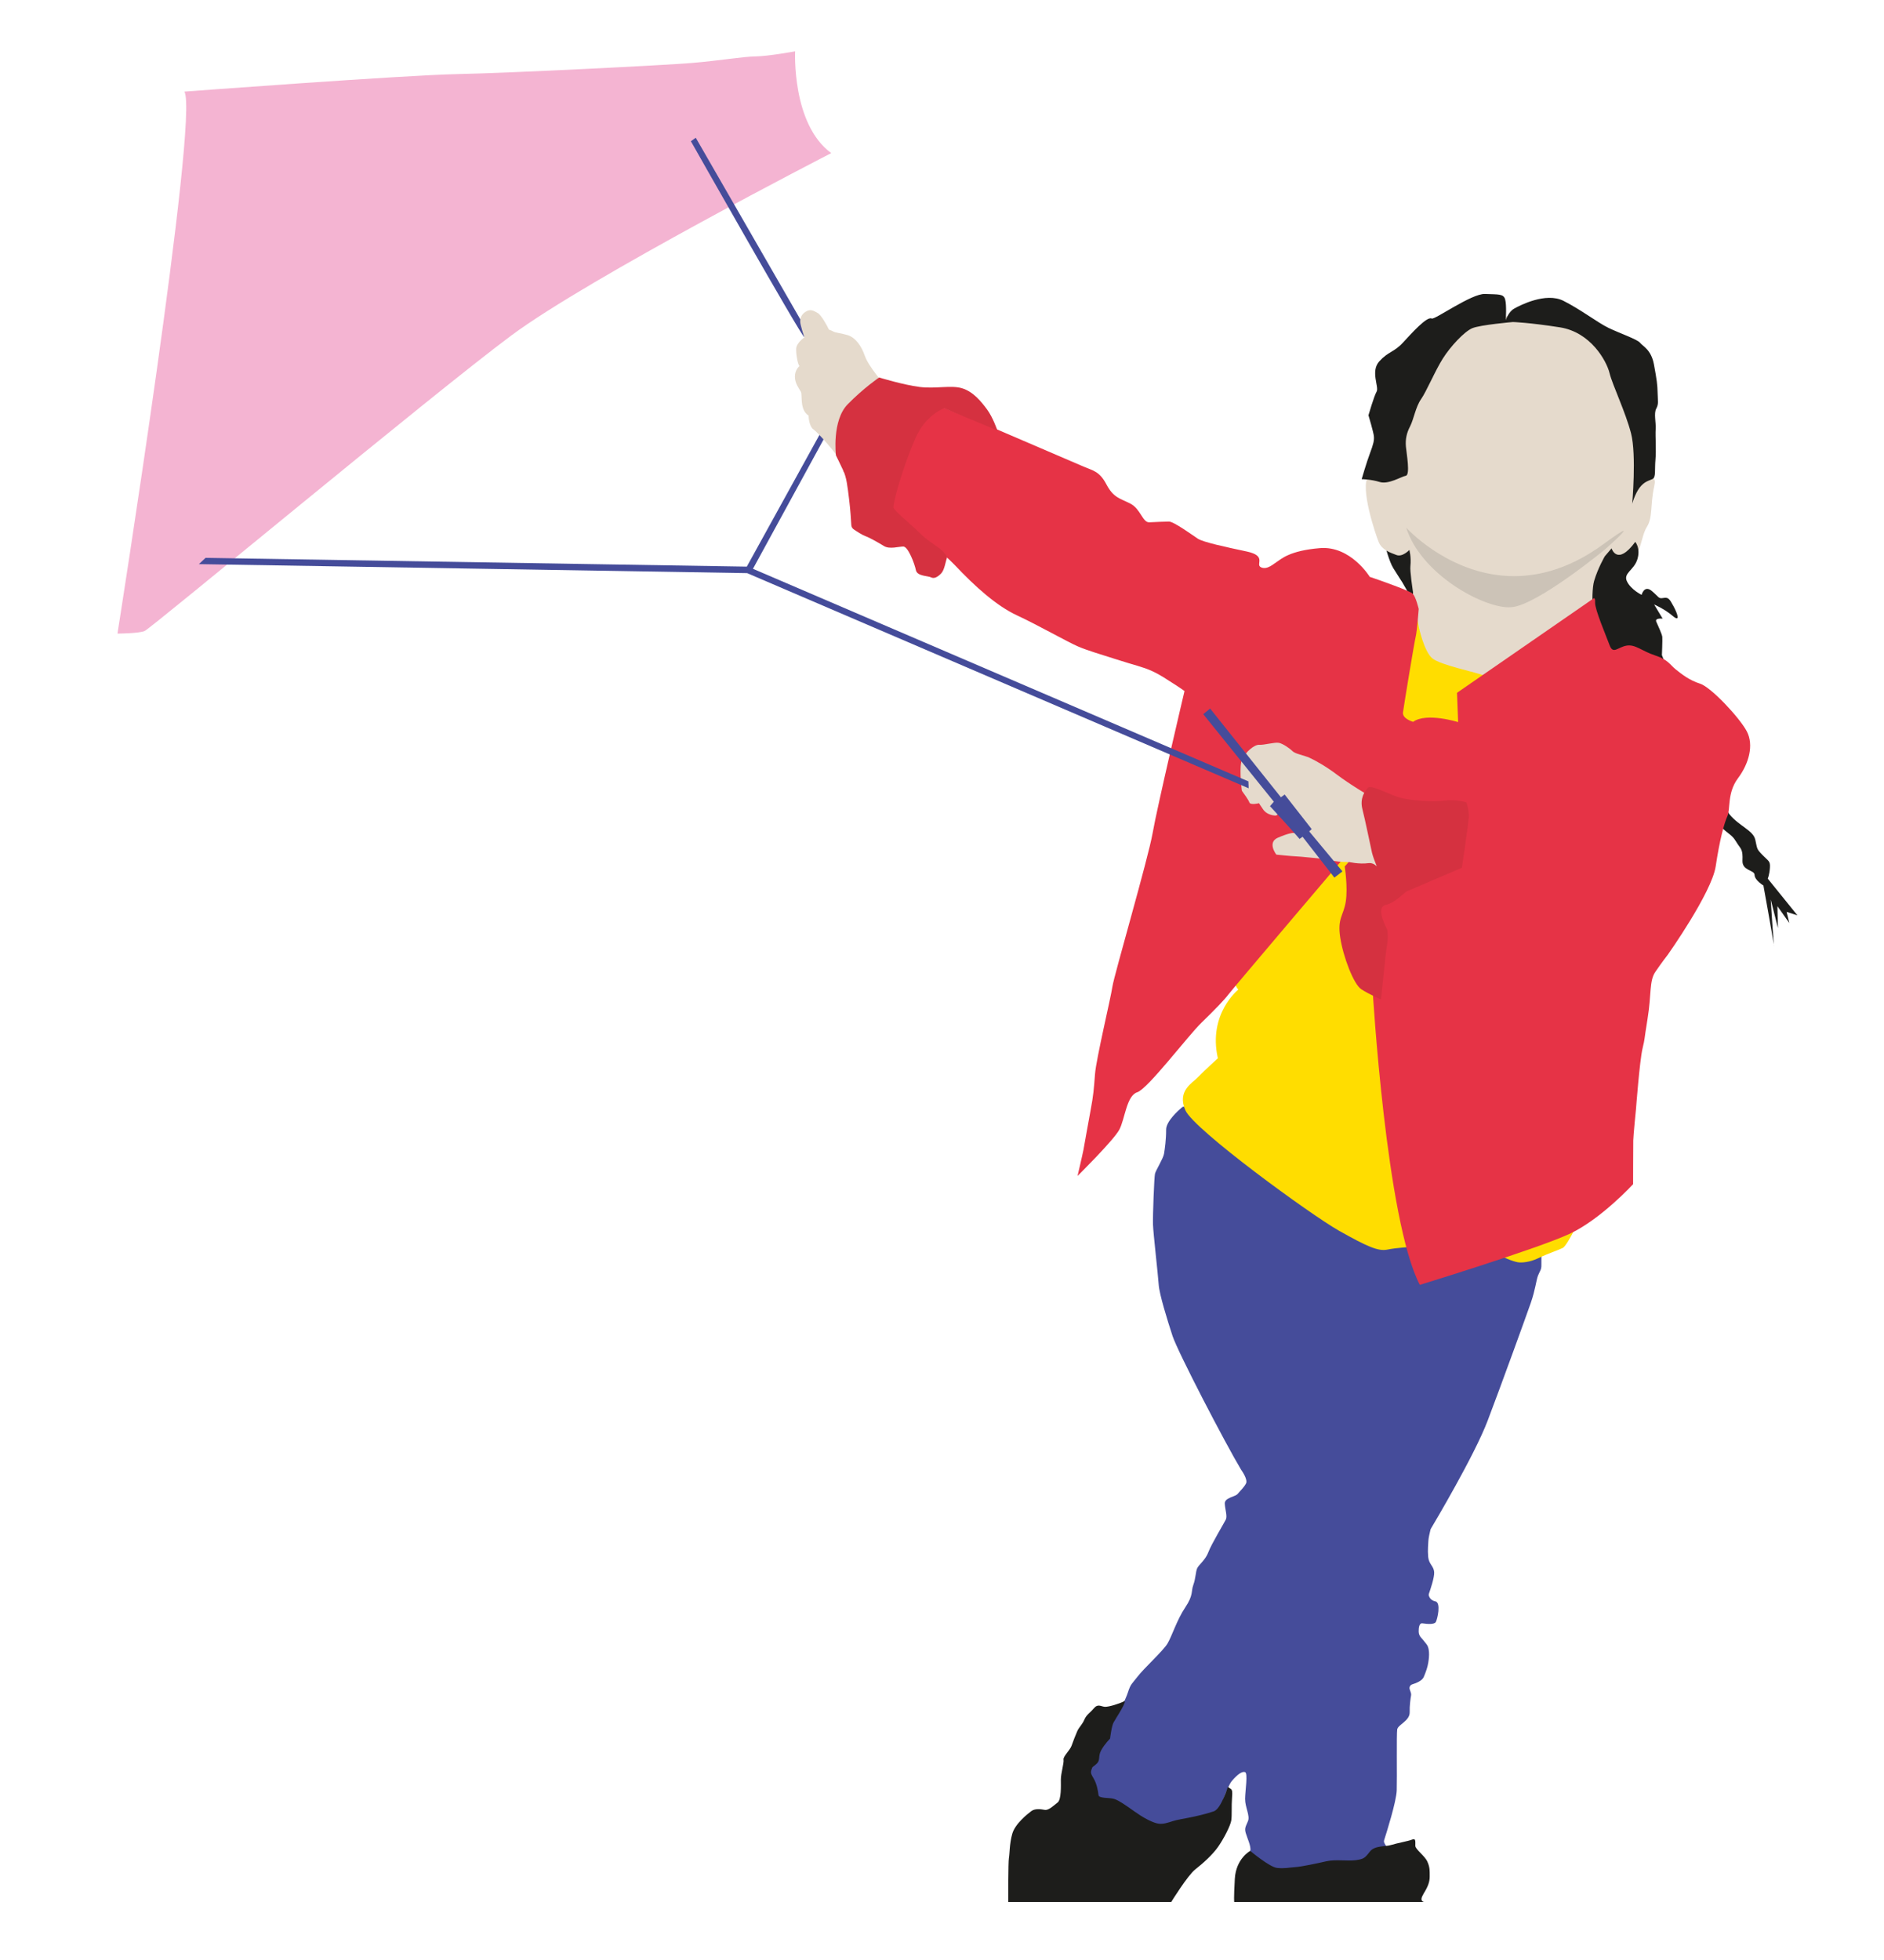<?xml version="1.0" encoding="UTF-8"?>
<svg id="Laag_1" xmlns="http://www.w3.org/2000/svg" version="1.1" viewBox="0 0 557 579.22">
  <!-- Generator: Adobe Illustrator 29.5.0, SVG Export Plug-In . SVG Version: 2.1.0 Build 137)  -->
  <defs>
    <style>
      .st0 {
        fill: #d53140;
      }

      .st1 {
        fill: #1d1d1b;
      }

      .st2 {
        fill: #e5dacc;
      }

      .st3 {
        fill: #ccc3b7;
      }

      .st4 {
        fill: #e63346;
      }

      .st5 {
        fill: #f4b4d2;
      }

      .st6 {
        fill: #fd0;
      }

      .st7 {
        fill: #454c9a;
      }
    </style>
  </defs>
  <g>
    <path class="st1" d="M409.48,161.18s1.21,4.75,2.43,6.72c1.22,1.96,2.66,4.18,2.66,4.18l2.82,4.89,3.42-12.48-2.57-5.1-8.75,1.78h-.01Z"/>
    <path class="st7" d="M350.02,327.05c-.23.03-.44.11-.62.27-1.03.87-4.65,4.09-4.64,6.54.02,2.85-.38,5.73-.62,7.14-.24,1.41-2.43,4.9-2.67,5.88s-.68,12.5-.59,15.06c.08,2.56,1.51,14.99,1.69,17.77s2.53,10.38,4.08,15.11c1.53,4.72,15.74,32.02,20.26,39.52.02.02.03.04.04.06.21.3,2.04,2.9,1.42,4.06-.66,1.24-1.67,2.09-2.42,3.03-.75.93-3.95,1.11-3.85,2.91s.8,3.69.31,4.71c-.49,1.01-4.32,7.34-5.16,9.63-.84,2.29-2.83,3.73-3.3,4.75s-.44,3.03-1.15,4.94.09,2.96-2.38,6.63c-2.47,3.67-3.98,8.58-5.25,10.69-1.27,2.12-6.96,7.32-8.77,9.67s-2.1,2.19-2.94,4.78c-.73,2.25-2.86,6.31-3.41,7.36-.07.12-.15.24-.27.32-.21.14-.67.57-1.48,1.95-1.18,2-1.71,2.69-2.55,4.45-.84,1.76-1.74,6.89-2.05,7.02-.31.11-.74-.28-1.94,1.63-1.21,1.91-2.29,5.02-3.39,5.82-1.1.8,1.31,9.5,4.13,10.44,2.81.93,7.51,1.49,5.94,1.96-1.56.47,1.82,3.03,3.97,3.94s5.51,2.32,8.11,1.79c2.62-.53,6.15-2.2,7.75-2.2,1.61,0,5.13.37,6.97-1.55,1.84-1.92,3.97-4.33,3.97-4.33,0,0,1.38-1.33,1.29-2.41-.09-1.07,2.19-8.31,3.76-10.1,1.56-1.8,2.89-2.83,3.82-2.55.93.29.05,5.48.03,7.92s1.5,4.96.86,6.55-1.1,2.05-.67,3.53c.43,1.49,1.62,3.95,1.35,5.16-.28,1.21,1.12,2.19.08,3.24-1.05,1.05-2.28-.41-2.33,1.95-.05,2.36-.54,5.35.58,5.81.65.27,3.18,1.19,5.15,1.92.84.3,1.63-.44,1.46-1.32-.13-.63.05-1.13.97-1.02,2.32.28,6.22,1.23,13.57,1.19,7.35-.05,10.41-.01,11.61-1.14,1.2-1.13-1.33-2.83,3.53-3.28,4.86-.46,4.96-1.23,6.19-.89s3.67-1.08,2.63-1.21c-1.04-.13,0-3.38-1.74-4.83-1.19-1-1.81-2.08-2.08-2.65-.12-.26-.13-.54-.05-.82.65-2.03,3.62-11.38,3.72-14.74.12-3.77-.09-16.55.14-17.98s3.75-2.52,3.69-5.08c-.06-1.99.26-4.12.41-4.97.04-.26.03-.52-.06-.77l-.34-1.03c-.21-.62.13-1.28.76-1.47,1.19-.36,2.92-1.07,3.39-2.18.73-1.73,1.1-2.9,1.32-4.15.14-.83.68-3.99-.47-5.49-.63-.83-1.26-1.57-1.69-2.05s-.65-1.09-.66-1.72c-.02-1.08.14-2.58,1.1-2.44,1.49.21,3.52.4,3.97-.41.45-.81,1.62-5.74-.16-6.1-1.19-.23-1.68-1.04-1.87-1.55-.09-.24-.09-.51,0-.75.4-1.13,1.67-4.85,1.54-6.36-.14-1.79-1.57-2.29-1.77-4.47-.2-2.19.04-3.75.05-4.67,0-.78.49-2.8.63-3.38.03-.11.07-.2.13-.3,1.09-1.84,12.83-21.58,16.75-31.85,4.1-10.77,11.39-30.92,12.77-34.86,1.37-3.95,1.6-6.69,2.14-8.08s1.04-1.69,1-3.15c-.03-1.03.02-3.09.06-4.23.01-.48-.27-.93-.73-1.11l-7.99-3.24c-.19-.08-.4-.11-.61-.07-1.88.28-11.64,1.72-12.47,2.07-.77.32-9.72,2.11-12.43,2.65-.47.09-.94-.11-1.2-.51l-3.68-5.69c-.2-.32-.56-.52-.94-.53l-13.06-.47c-.21,0-.41-.08-.6-.19-3.16-2.08-32.77-21.63-33.75-22.23-.94-.57-14.06-11.13-16.46-13.04-.24-.19-.55-.28-.85-.25l-.99.11-.02-.04Z"/>
    <path class="st6" d="M366.16,292.43s-9.09,7.14-6.1,20.34c0,0-4.24,3.86-5.89,5.6s-6.22,4.01-3.73,9.75,37.23,31.01,45.46,35.64c8.23,4.62,11.56,6.13,14.27,5.56,2.7-.57,7.27-.8,7.27-.8,0,0,18.83-2.92,22.65.18,3.82,3.11,7.54,4.15,8.61,4.35,1.09.2,3.59.04,6.22-1.25,2.64-1.29,5.63-2.24,7.1-2.97s5.52-9.6,5.52-9.6l-5.95-88.31-18.18-67.79-3.49-5.34s-8.5-2.02-11.63-2.81c-3.13-.8-4.88-1.86-4.88-1.86l-.95-1.52-2.26-9.23-3.51,1.17s-8.23,8.82-8.8,10.02-47.04,81.16-47.04,81.16c0,0,3.22,16.13,5.28,17.74"/>
    <path class="st2" d="M416.69,162.52s-2.04,2.21-3.84,1.51c-1.81-.69-4.28-1.48-5.23-3.79s-5.59-16.05-3.11-19.54c.38-.04,1.04.09,1.81.23,1.58.28,3.7.61,5.24-.34,2.29-1.43,2.73-1.62,2.73-1.62,0,0,.31-17.61,3.31-20.83,2.99-3.23,6.14-5.84,7.08-9.02.95-3.17,4.03-13.36,9.74-13.96,5.72-.61,6.46-.41,8.22-.77,1.76-.35,4.25-1.89,7.54-1.56,3.29.32,23.51,5.86,26.21,13.78,2.7,7.93,5.79,19.43,6.43,23.9.64,4.47.57,6,.43,7.82s.62,5.62.62,5.62c0,0,6.46-5.77,5.21-.29-1.24,5.49-.39,9.21-2.17,12.04s-1.83,8.42-4.05,8.17c-2.22-.25-3.06,2.99-3.06,2.99,0,0-3.71.36-5.08,1.1s-3.37,8.97-3.37,8.97c0,0-23.62,19.54-32.74,22.7-2.03-.92-12.64-3.02-15.12-5.03-2.48-2-4.01-9.24-4.01-9.24,0,0-2.79-15.21-2.5-18.01.29-2.79-.32-4.85-.32-4.85"/>
    <path class="st1" d="M528.25,269.53l3.15,1-8.77-10.85s.5-1.11.64-3.19-.39-1.92-2.19-3.79-1.5-1.7-2.13-4.5c-.62-2.8-4.73-4-7.62-7.5-2.88-3.51-19.99-47.08-19.99-47.08,0,0,.2-4.59.11-5.39-.08-.8-1.24-3.28-1.77-4.47-.52-1.2,1.88-.92,1.88-.92l-2.52-4.18s3.1,1.32,5.47,3.36c2.37,2.03,1.47-.6.25-2.86s-1.54-2.68-3.03-2.42c-1.48.26-1.21-.27-3.41-2.1-2.21-1.83-2.98,1.17-2.98,1.17,0,0-3.14-1.51-4.33-3.98-1.19-2.46,2.11-3.29,3.09-6.57.98-3.28-.64-5.1-.64-5.1-5.36,7.3-7,1.91-7,1.91l-2,2.34s-2.05,3.51-3.16,7.28c-1.1,3.77-.19,15.91.31,16.94.5,1.03,37.22,55.79,37.22,55.79,0,0,.74.74,2.34,2,1.61,1.26,1.64,1.68,2.61,3.11.97,1.42,1.52,1.68,1.38,4.8-.14,3.12,3.55,2.71,3.58,4.27s2.61,3.11,2.61,3.11c0,0,2.62,14.46,3.06,17.39-.21-2.5-.9-13.25-.9-13.25l2.14,8.46-.16-6.49,3.52,4.99-.8-3.3h0ZM524.43,279.14c.03.36.05.56.06.51,0-.03-.01-.21-.06-.51M482.53,148.96s.81-2.98,2.22-4.84c1.41-1.85,2.77-2.04,3.82-2.55,1.05-.51.59-2.71.86-5.69.27-2.98-.07-6.88.06-8.99.14-2.11-.59-4.67.17-6.1.76-1.44.46-2.13.41-4.64s-.25-3.89-1.07-8.36c-.81-4.48-3.32-5.45-4.11-6.47-.79-1.03-6.06-2.83-9.33-4.41-3.26-1.58-8.12-5.37-13.33-8s-12.9,1.35-14.6,2.32c-1.7.98-2.45,3.38-2.45,3.38,0,0,.3-4.44-.19-6.13-.47-1.7-2.04-1.43-5.97-1.6-3.94-.17-14.88,7.72-15.74,7.26-1.4-.74-5.91,4.32-8.55,7.17s-4.3,2.55-6.96,5.5.01,7.55-.78,8.93-2.41,6.99-2.41,6.99c0,0,1.52,5.07,1.61,6.25.09,1.19-.11,2.18-1.15,4.94s-2.47,7.7-2.47,7.7c0,0,2.74.02,5.33.83s6.36-1.59,7.72-1.84.23-6.48.03-8.63c-.18-2.14.2-4,1.25-6,1.04-2.01,1.65-5.77,3.22-7.99s4.2-8.48,6.45-12.03c2.25-3.56,6.33-7.96,8.7-8.96,2.37-1,12.04-1.83,12.04-1.83,0,0,4.82.15,13.9,1.58,9.08,1.44,13.76,9.9,14.65,13.52.89,3.61,4.72,11.45,6.36,17.83,1.63,6.37.33,20.9.33,20.9"/>
    <path class="st4" d="M405.81,292.52s4.02,68.4,13.96,87.22c0,0,35.35-10.83,44.5-15.18,9.15-4.35,18.55-14.57,18.55-14.57,0,0,.02-11.43.05-12.95.03-1.51.81-9.28.81-9.28,0,0,1.07-14.17,1.92-17.82.85-3.65.32-1.63,1.5-8.86,1.18-7.24.46-11.14,2.29-13.83,1.82-2.69,3.69-5.08,3.69-5.08,0,0,12.98-18.33,14.16-26.11,1.17-7.78,2.5-12.75,3.45-14.81.95-2.06-.11-6.9,3.14-11.24,3.25-4.34,4.71-9.8,2.64-13.8s-10.63-13.16-13.87-14.16c-3.23-1.02-5.46-2.85-7.19-4.22-1.73-1.39-2.18-2.84-6.11-4.13s-5.78-3.31-8.38-2.89c-2.6.42-3.99,2.71-5.03-.08-1.03-2.79-4.39-10.63-4.3-12.61.09-1.97-.62-1.14-.62-1.14l-40.21,27.78.33,8.66s-9.37-2.94-13.3-.08c0,0-3.24-.89-3-2.78.24-1.9,3.34-20.7,3.75-22.34.41-1.64.9-8.24.9-8.24,0,0-.88-3.77-1.85-4.58s-9.05-3.72-12.62-4.91c0,0-5.63-9.23-14.73-8.49-9.1.74-11.54,3.33-12.57,3.94s-2.99,2.58-4.83,1.74c-1.84-.84,1.94-3.37-4.27-4.69-6.21-1.32-12.83-2.74-14.43-3.78-1.6-1.04-7.13-5.09-8.55-5.06s-3.75.1-5.78.22c-2.02.11-2.56-3.95-5.63-5.53-3.07-1.57-4.97-1.7-7.06-5.66-2.08-3.96-4.02-4.08-6.74-5.27-2.72-1.19-28.43-12.2-28.43-12.2l-30.93-12.42s-12.31,24.28-11.63,25.97c.7,1.69,26.74,21.25,32.84,27.7,6.09,6.46,12.42,12.12,18.48,14.93,6.06,2.81,14.87,7.82,17.91,9.13,3.04,1.31,6.36,2.22,11.53,3.89,5.16,1.67,7.78,2.18,10.49,3.44,2.71,1.26,4.25,2.43,5.82,3.39s3.74,2.49,3.74,2.49c0,0-8.12,34.41-9.43,41.99-1.32,7.57-11.39,41.99-11.89,45.38-.49,3.39-4.8,21.36-5.14,25.82-.34,4.45-.47,6.26-1.3,10.68-.83,4.41-1.84,10.26-2.11,11.69-.27,1.43-1.76,7.77-1.76,7.77,0,0,10.68-10.55,12.35-13.68,1.67-3.12,2.11-10.02,5.28-11.05,3.18-1.03,15.01-16.72,19.08-20.64,4.06-3.93,6.8-6.81,7.92-8.3,1.12-1.5,33.71-39.86,33.71-39.86l2.41,1.28s.9,8.32.04,11.88c-.86,3.55-3.2,1.87-2.89,8.38s3.03,12.95,9.3,17.01"/>
    <path class="st5" d="M54.49,27.08s64.81-4.86,80.69-5.18,61.21-2.61,69.37-3.29c8.16-.68,15.1-1.89,18.88-1.94,3.78-.05,11.65-1.5,11.65-1.5,0,0-1.05,21.53,10.68,30.08,0,0-71.44,36.68-94.67,53.96-23.24,17.28-106.49,86.59-108.38,87.31-1.9.72-7.98.74-7.98.74,0,0,24.24-153.04,19.78-160.19"/>
    <path class="st3" d="M479.98,156.9c-.3-.03-1.9.98-5.91,3.91-10.92,8-21.07,10.08-29.75,9.32-17.18-1.5-28.56-14.16-28.56-14.16,4.09,13.01,20.88,22.74,29.38,23.48.63.05,1.21.06,1.74.01,7.7-.65,27.71-17.14,27.71-17.14,0,0,6.08-5.37,5.4-5.43"/>
    <path class="st2" d="M413.08,255.71c0-.78-4.11-18.71-4.11-18.71,0,0-1.04-.43-2.44-.94s-7.99-4.62-11.25-7.1-6.7-4.37-8.19-5.03-4.17-1.14-4.88-1.86c-.71-.72-2.83-2.27-4.1-2.52s-4.37.68-5.81.58c-1.44-.11-4,2.08-5.05,4.24-.94,1.94-.27,7.95-.13,9.14.02.14.07.26.15.37.42.57,1.83,2.49,2.09,3.26.32.92,2.86.25,2.86.25,0,0,.5.81,1.27,1.91s2.13,1.63,3.44,1.74c1.31.12,1.25-2.05,1.25-2.05l5.83,7.35-1.78-.16s-1.2,0-4.44,1.41-.44,5-.44,5c0,0,4.42.46,6.07.53s3.82.37,5,.44,3.24.44,5.68.86c2.44.4,3.93.34,3.93.34,0,0,2.52.49,4.25.73s3.82,1.08,4.94,1.15,5.4,4.07,5.4,4.07c0,0,.44-4.22.44-5"/>
    <path class="st7" d="M369.07,230.93l-146.46-62.82,20.94-38.34-1.22-1.34-21.54,39.04-160.01-2.59-1.98,1.85,162.09,2.66,148.27,63.59-.08-2.06h0ZM236.61,94.39l-30.91-53.68-1.44,1.03s32.54,57.52,33.57,57.96"/>
    <path class="st7" d="M357.76,209.4l20.94,26.24,1.1-.82,8,10.23-.74.67,9.83,11.82-2.38,1.84-9.41-12.07-.89.64c-.85-1.09-8.74-9.69-8.74-9.69l1.14-1.31-20.87-25.87,2.05-1.69h-.02Z"/>
    <path class="st0" d="M434.25,241.55c.11-2.14-.7-4.38-.7-4.38,0,0-2.94-1.02-6.43-.56-3.48.46-9.73.01-12.88-.77s-8.84-4.06-9.81-3.02c-.97,1.04-2.45,3.14-1.64,6.33.82,3.19,2.26,10.31,2.83,12.84.23.97.79,2.53,1.42,4.07-.65-.67-1.48-1.09-2.55-.95-2.64.36-5.73-.35-5.73-.35l-1.2,1.33s.97,6.09.32,10.33-2.54,4.9-1.65,10.65c.88,5.75,3.97,13.82,6.22,15.3s5.85,3.03,5.85,3.03c0,0,1.29-13.23,1.76-16.04.48-2.81.05-4.67.05-4.67,0,0-3.67-6.44-.45-7.24,3.23-.79,5.14-3.56,6.47-4.11s16.07-6.87,16.07-6.87c0,0,1.91-12.79,2.03-14.93h.02Z"/>
    <path class="st1" d="M420.8,559.8c1.39-2.21,1.9-3.61,1.89-5.23s.09-2.64-.7-4.38c-.78-1.73-3.51-3.59-3.55-4.63-.04-1.04.26-2.37-.92-1.88-1.18.49-4.54,1.06-6.25,1.61s-4.84.08-6.29,1.97-1.8,2.19-4.18,2.52c-2.38.32-5.92-.3-8.66.32-2.74.62-7.24,1.59-9.14,1.72-1.92.13-3.17.48-5.42.25-2.25-.24-7.96-5.04-7.96-5.04,0,0-4.21,2.25-4.55,8.27-.34,6.01-.18,6.82-.18,6.82h56.17s-1.63-.1-.24-2.29M363.01,528.09s-1.99,6.48-4.12,7.24c-2.11.75-5.5,1.52-7.36,1.88-1.86.36-3.37.6-4.77,1.02-1.39.42-3.02,1.1-4.74.66s-4.16-1.76-6.53-3.45c-2.37-1.69-4.71-3.35-6.14-3.78-1.44-.42-4.47-.08-4.58-1.12s-.49-3.3-1.38-4.8c-.88-1.49-.99-1.76-.7-2.72.34-1.1.32-.6,1.53-1.74s.34-2.14,1.34-3.98c1.01-1.85,2.63-3.45,2.63-3.45,0,0,.45-3.87,1.09-4.88.64-1.03,4.3-6.81,3.02-6.14s-4.48,1.67-5.62,1.62c-1.14-.05-2.06-1.02-3.28.44-1.22,1.45-2.16,1.83-2.81,3.35-.66,1.53-1.59,2.23-2.1,3.41-.52,1.19-1.22,2.96-1.68,4.29s-2.55,3.19-2.38,4.12c.18.98-.8,4.09-.79,5.91.01,1.82.16,5.89-.95,6.75s-2.67,2.4-3.8,2.19c-1.13-.21-2.89-.47-3.99.37-1.1.84-4.78,3.71-5.63,6.71s-.75,5.99-.98,7.11c-.23,1.12-.2,13.04-.2,13.04h48.18s4.85-7.88,7.14-9.66c2.28-1.79,5.04-4.27,6.69-6.61,1.65-2.34,3.73-6.33,3.94-7.93.21-1.61.02-4.16.2-6.46.19-2.29-.02-2.32-.25-2.69l-1.01-.7.02.03Z"/>
  </g>
  <path class="st2" d="M255.7,105.22c-1.05-3.07-2.83-5.53-5.22-6.21-2.38-.69-3.39-.59-4.22-1.09-.83-.5-1.11-.23-1.36-.84-.26-.6-2.06-3.98-3.19-4.6-1.14-.61-2.1-1.29-3.58-.31-.62.41-1.99,1.46-1.41,3.83.58,2.37,1.11,3.69,1.11,3.69,0,0-2.39,1.65-2.45,3.38-.06,1.73.49,4.65.99,5.13,0,0-1.36,1.02-1.36,3.12.02,2.09,1.28,3.54,1.77,4.47.5.93-.44,5.35,2.27,7.03,0,.61.24,3.3,1.44,4.08s7.59,7.93,7.82,9.32c.14-.75,3.35-16.69,13.13-22.6,0,0-4.69-5.35-5.74-8.42"/>
  <path class="st0" d="M259.95,111.58s7.23,2.2,11.97,2.79,9.28-.61,12.54.39,5.59,3.86,7.36,6.25c1.76,2.38,3.05,6.21,3.05,6.21l-15.73-6.56s-5.45,1.82-8.56,8.98c-3.11,7.15-6.4,17.76-6.45,20.43.7,1.3,5.54,5.21,7.62,7.31,2.08,2.1,5.05,3.97,6.05,4.73s2.35,2.29,2.17,2.77c-.43,1.12-.72,3.58-1.74,4.62-1.02,1.03-2.04,1.63-2.97,1.14-.94-.49-4.12-.3-4.48-2.14-.36-1.85-2.3-6.97-3.71-6.97-1.41,0-4.05.88-5.74-.15-1.69-1.03-4.23-2.49-5.5-2.93-.88-.31-2.5-1.36-3.42-1.99-.43-.29-.7-.76-.72-1.28-.08-1.46-.29-4.68-.66-7.66-.49-4-.77-6.36-1.66-8.31s-2.23-4.63-2.23-4.63c0,0-1.23-10.29,3.48-15.09,4.71-4.81,9.32-7.94,9.32-7.94"/>
</svg>